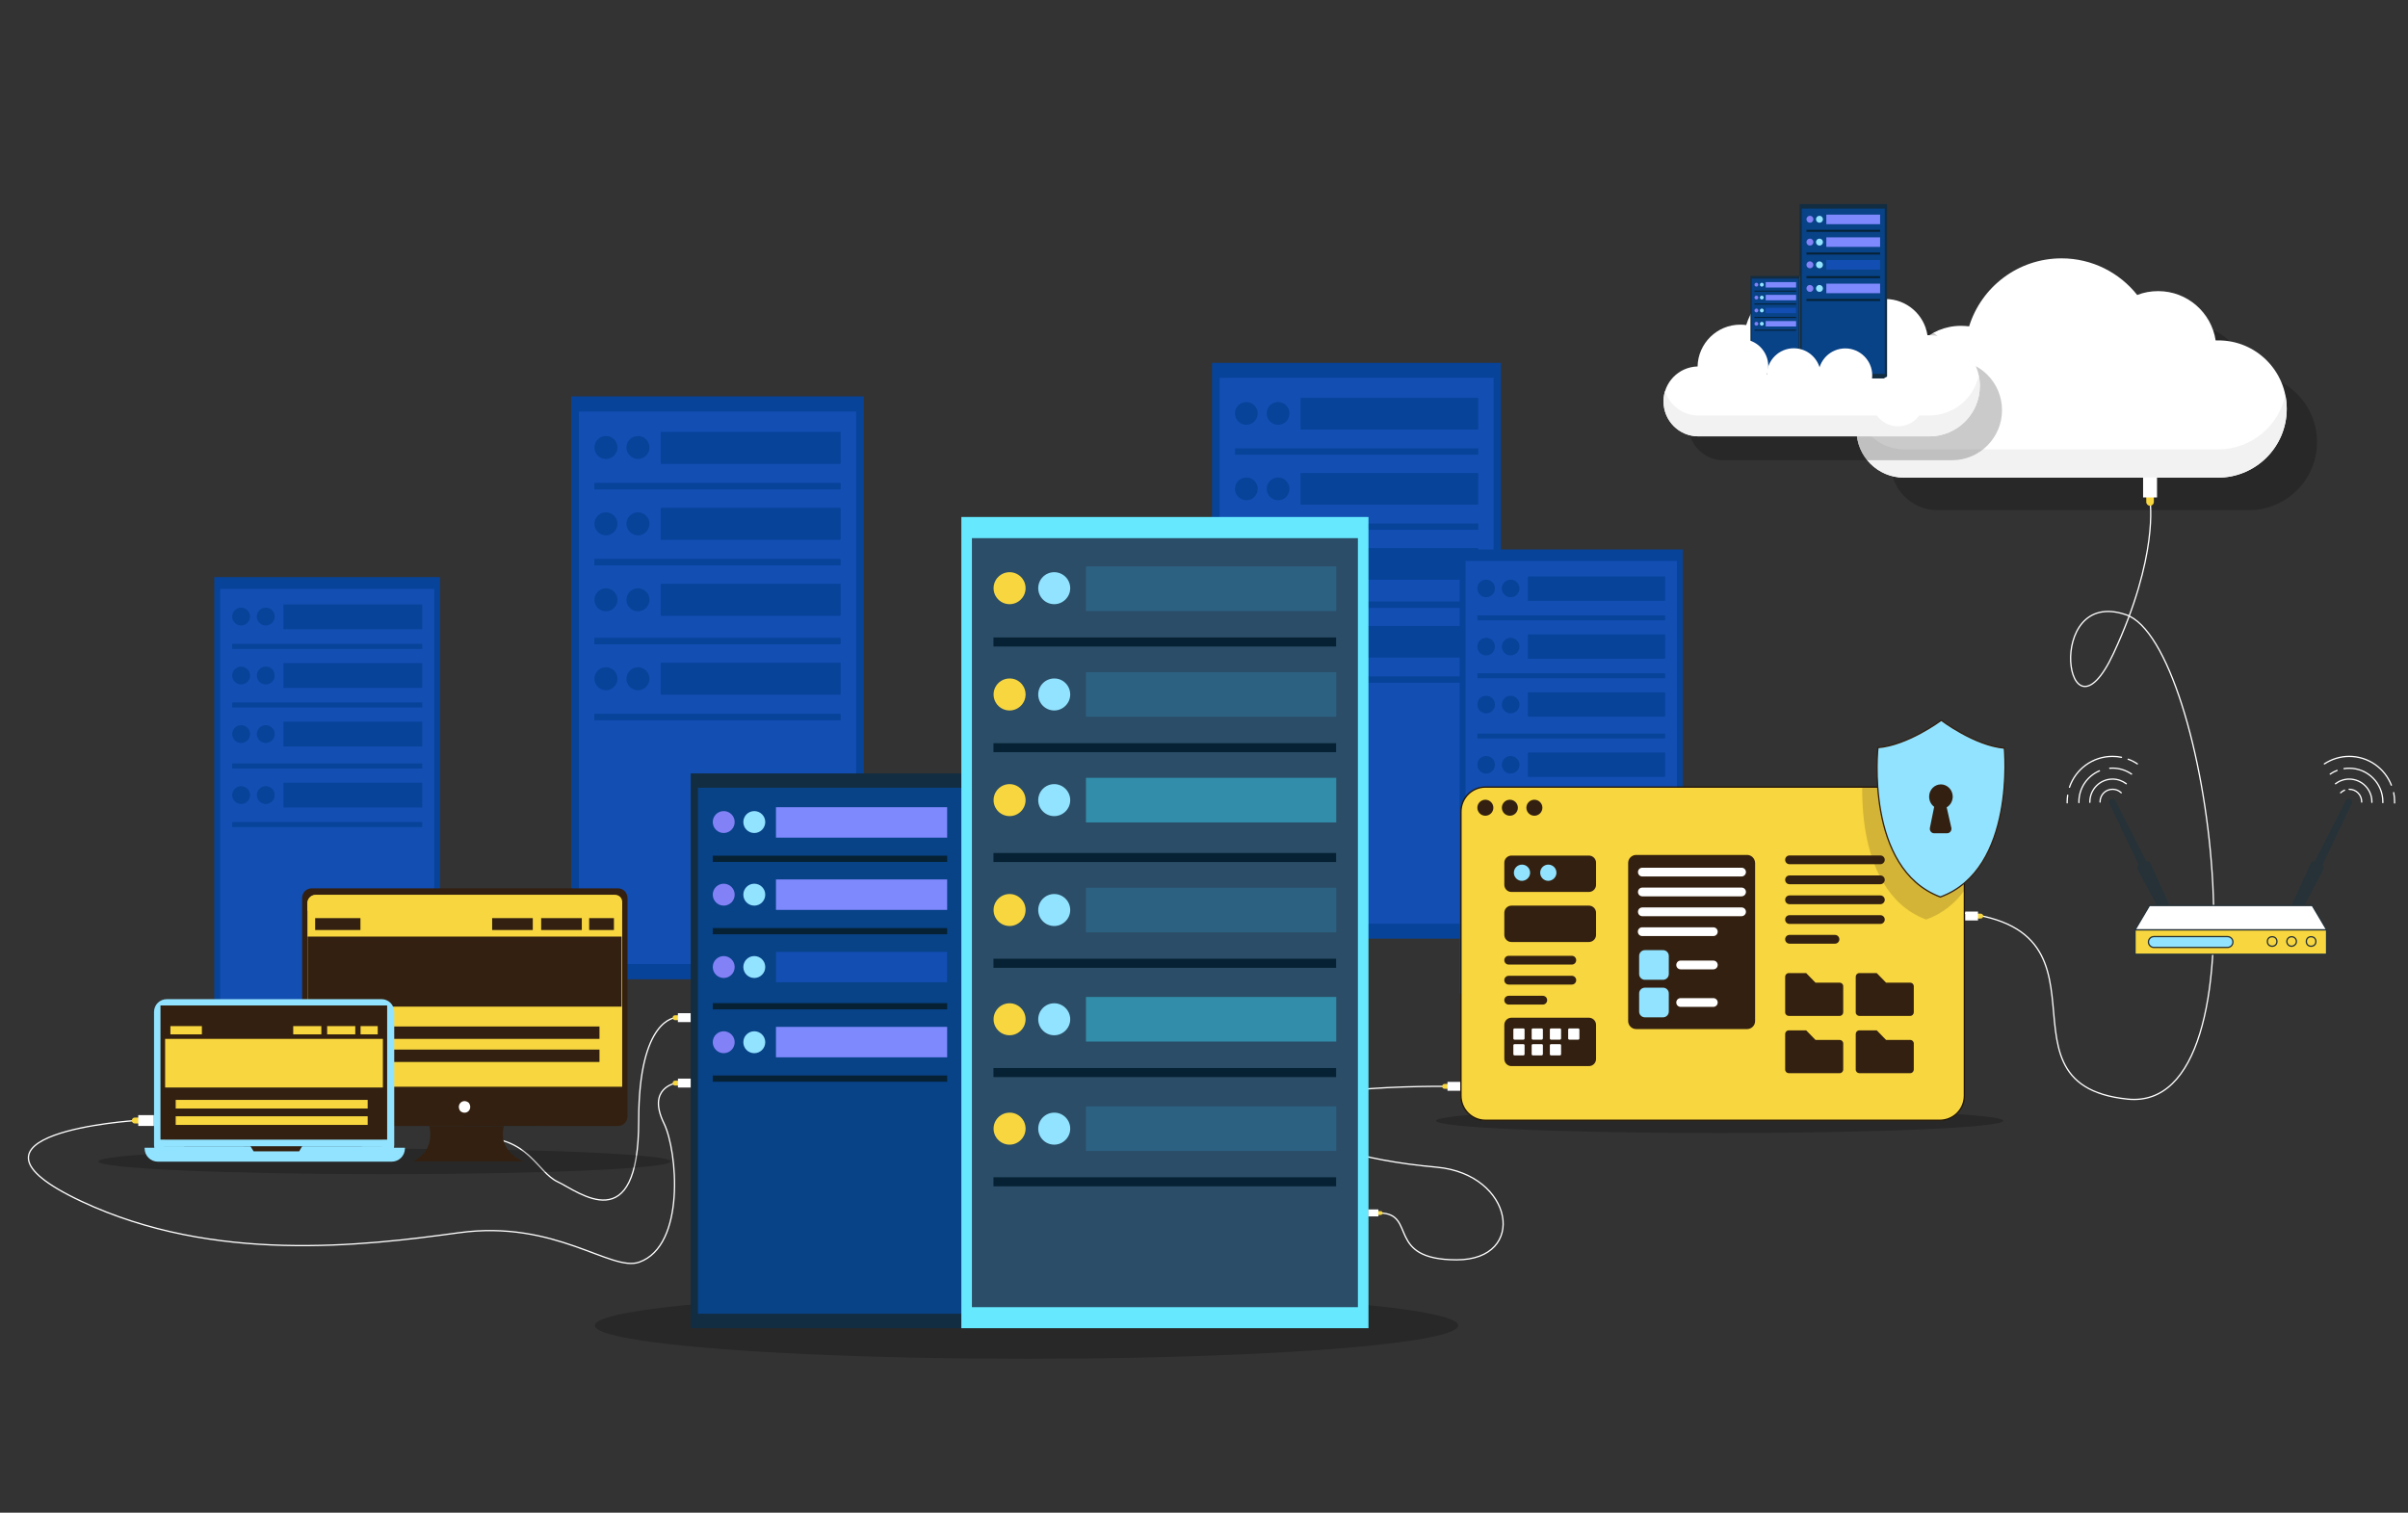 <?xml version="1.0" encoding="utf-8"?>
<!-- Generator: Adobe Illustrator 26.4.1, SVG Export Plug-In . SVG Version: 6.00 Build 0)  -->
<svg version="1.1" id="Layer_1" xmlns="http://www.w3.org/2000/svg" xmlns:xlink="http://www.w3.org/1999/xlink" x="0px" y="0px"
	 viewBox="0 0 1866.6 1172.7" style="enable-background:new 0 0 1866.6 1172.7;" xml:space="preserve">
<rect x="0" y="0" width="1866.6" height="1172.7" fill="#333333" stroke="none"/>
<style type="text/css">
	.st0{fill:#074399;}
	.st1{fill:#134EB2;}
	.st2{fill:none;stroke:#FFFFFF;}
	.st3{opacity:0.21;}
	.st4{fill:#FFFFFF;}
	.st5{fill:#F2F2F2;}
	.st6{fill:#122D41;}
	.st7{fill:#084287;}
	.st8{fill:#7E89FD;}
	.st9{fill:#052133;}
	.st10{fill:#8281F6;}
	.st11{fill:#92E3FF;}
	.st12{fill:#263238;}
	.st13{fill:#FFFFFF;stroke:#263238;stroke-linecap:round;stroke-linejoin:round;stroke-miterlimit:10;}
	.st14{fill:#F7D63F;stroke:#263238;stroke-linecap:round;stroke-linejoin:round;stroke-miterlimit:10;}
	.st15{fill:#92E3FF;stroke:#263238;stroke-miterlimit:10;}
	.st16{fill:#F7D63F;stroke:#263238;stroke-miterlimit:10;}
	.st17{fill:none;stroke:#FFFFFF;stroke-linecap:round;stroke-linejoin:round;stroke-miterlimit:10;}
	.st18{fill-rule:evenodd;clip-rule:evenodd;fill:#F7D63F;}
	.st19{fill-rule:evenodd;clip-rule:evenodd;fill:#FFFFFF;}
	.st20{opacity:0.22;}
	.st21{fill:#F7D63F;}
	.st22{fill:none;stroke:#221507;stroke-miterlimit:10;}
	.st23{fill:#332010;}
	.st24{opacity:0.18;fill:#332010;}
	.st25{fill:#92E3FF;stroke:#332010;}
	.st26{fill:#66E9FF;}
	.st27{fill:#2B4D67;}
	.st28{fill:#2C6182;}
	.st29{fill:#318DAA;}
	.st30{fill:#455B64;}
</style>
<g>
	<rect x="939.5" y="281.3" class="st0" width="224" height="446.4"/>
	<rect x="945.4" y="292.9" class="st1" width="212.4" height="423.2"/>
	<rect x="1008.1" y="308.5" class="st0" width="137.7" height="24.5"/>
	<rect x="957.3" y="347.6" class="st0" width="188.6" height="4.9"/>
	<rect x="1008.1" y="366.7" class="st0" width="137.7" height="24.5"/>
	<rect x="957.3" y="405.8" class="st0" width="188.6" height="4.9"/>
	<rect x="1008.1" y="424.9" class="st0" width="137.7" height="24.5"/>
	<rect x="957.3" y="466.3" class="st0" width="188.6" height="5"/>
	<rect x="1008.1" y="485.3" class="st0" width="137.7" height="24.5"/>
	<rect x="957.3" y="524.4" class="st0" width="188.6" height="4.9"/>
	<path class="st0" d="M974.9,320.5c0,4.9-4,8.8-8.8,8.8c-4.9,0-8.8-4-8.8-8.8c0-4.9,3.9-8.8,8.8-8.8
		C970.9,311.7,974.9,315.6,974.9,320.5z"/>
	<path class="st0" d="M999.5,320.5c0,4.9-3.9,8.8-8.8,8.8c-4.9,0-8.8-4-8.8-8.8c0-4.9,4-8.8,8.8-8.8
		C995.5,311.7,999.5,315.6,999.5,320.5z"/>
	<path class="st0" d="M974.9,379c0,4.9-4,8.8-8.8,8.8c-4.9,0-8.8-4-8.8-8.8c0-4.9,3.9-8.8,8.8-8.8
		C970.9,370.1,974.9,374.1,974.9,379z"/>
	<path class="st0" d="M999.5,379c0,4.9-3.9,8.8-8.8,8.8c-4.9,0-8.8-4-8.8-8.8c0-4.9,4-8.8,8.8-8.8
		C995.5,370.1,999.5,374.1,999.5,379z"/>
	<path class="st0" d="M974.9,437.1c0,4.9-4,8.8-8.8,8.8c-4.9,0-8.8-3.9-8.8-8.8c0-4.9,3.9-8.8,8.8-8.8
		C970.9,428.3,974.9,432.3,974.9,437.1z"/>
	<path class="st0" d="M999.5,437.1c0,4.9-3.9,8.8-8.8,8.8c-4.9,0-8.8-3.9-8.8-8.8c0-4.9,4-8.8,8.8-8.8
		C995.5,428.3,999.5,432.3,999.5,437.1z"/>
	<path class="st0" d="M974.9,497.6c0,4.9-4,8.8-8.8,8.8c-4.9,0-8.8-3.9-8.8-8.8c0-4.9,3.9-8.8,8.8-8.8
		C970.9,488.8,974.9,492.7,974.9,497.6z"/>
	<path class="st0" d="M999.5,497.6c0,4.9-3.9,8.8-8.8,8.8c-4.9,0-8.8-3.9-8.8-8.8c0-4.9,4-8.8,8.8-8.8
		C995.5,488.8,999.5,492.7,999.5,497.6z"/>
</g>
<g>
	<rect x="442.8" y="307.3" class="st0" width="226.8" height="451.9"/>
	<rect x="448.7" y="319" class="st1" width="215" height="428.4"/>
	<rect x="512.2" y="334.8" class="st0" width="139.4" height="24.8"/>
	<rect x="460.7" y="374.4" class="st0" width="190.9" height="5"/>
	<rect x="512.2" y="393.7" class="st0" width="139.4" height="24.8"/>
	<rect x="460.7" y="433.3" class="st0" width="190.9" height="5"/>
	<rect x="512.2" y="452.6" class="st0" width="139.4" height="24.8"/>
	<rect x="460.7" y="494.5" class="st0" width="190.9" height="5"/>
	<rect x="512.2" y="513.8" class="st0" width="139.4" height="24.8"/>
	<rect x="460.7" y="553.4" class="st0" width="190.9" height="5"/>
	<path class="st0" d="M478.6,346.9c0,4.9-4,8.9-8.9,8.9c-4.9,0-8.9-4-8.9-8.9c0-4.9,4-8.9,8.9-8.9C474.6,338,478.6,342,478.6,346.9z
		"/>
	<path class="st0" d="M503.4,346.9c0,4.9-4,8.9-8.9,8.9c-4.9,0-8.9-4-8.9-8.9c0-4.9,4-8.9,8.9-8.9C499.4,338,503.4,342,503.4,346.9z
		"/>
	<path class="st0" d="M478.6,406.1c0,4.9-4,8.9-8.9,8.9c-4.9,0-8.9-4-8.9-8.9c0-4.9,4-8.9,8.9-8.9
		C474.6,397.2,478.6,401.2,478.6,406.1z"/>
	<path class="st0" d="M503.4,406.1c0,4.9-4,8.9-8.9,8.9c-4.9,0-8.9-4-8.9-8.9c0-4.9,4-8.9,8.9-8.9
		C499.4,397.2,503.4,401.2,503.4,406.1z"/>
	<path class="st0" d="M478.6,465c0,4.9-4,8.9-8.9,8.9c-4.9,0-8.9-4-8.9-8.9c0-4.9,4-8.9,8.9-8.9C474.6,456.1,478.6,460.1,478.6,465z
		"/>
	<path class="st0" d="M503.4,465c0,4.9-4,8.9-8.9,8.9c-4.9,0-8.9-4-8.9-8.9c0-4.9,4-8.9,8.9-8.9C499.4,456.1,503.4,460.1,503.4,465z
		"/>
	<path class="st0" d="M478.6,526.2c0,4.9-4,8.9-8.9,8.9c-4.9,0-8.9-4-8.9-8.9c0-4.9,4-8.9,8.9-8.9
		C474.6,517.3,478.6,521.3,478.6,526.2z"/>
	<path class="st0" d="M503.4,526.2c0,4.9-4,8.9-8.9,8.9c-4.9,0-8.9-4-8.9-8.9c0-4.9,4-8.9,8.9-8.9
		C499.4,517.3,503.4,521.3,503.4,526.2z"/>
</g>
<g>
	<rect x="1131.5" y="426" class="st0" width="172.9" height="344.6"/>
	<rect x="1136" y="434.9" class="st1" width="163.9" height="326.7"/>
	<rect x="1184.4" y="446.9" class="st0" width="106.3" height="18.9"/>
	<rect x="1145.2" y="477.1" class="st0" width="145.5" height="3.8"/>
	<rect x="1184.4" y="491.8" class="st0" width="106.3" height="18.9"/>
	<rect x="1145.2" y="522" class="st0" width="145.5" height="3.8"/>
	<rect x="1184.4" y="536.7" class="st0" width="106.3" height="18.9"/>
	<rect x="1145.2" y="568.7" class="st0" width="145.5" height="3.8"/>
	<rect x="1184.4" y="583.4" class="st0" width="106.3" height="18.9"/>
	<rect x="1145.2" y="613.6" class="st0" width="145.5" height="3.8"/>
	<path class="st0" d="M1158.8,456.2c0,3.8-3.1,6.8-6.8,6.8c-3.8,0-6.8-3.1-6.8-6.8c0-3.8,3-6.8,6.8-6.8
		C1155.8,449.4,1158.8,452.4,1158.8,456.2z"/>
	<path class="st0" d="M1177.8,456.2c0,3.8-3,6.8-6.8,6.8c-3.8,0-6.8-3.1-6.8-6.8c0-3.8,3.1-6.8,6.8-6.8
		C1174.7,449.4,1177.8,452.4,1177.8,456.2z"/>
	<path class="st0" d="M1158.8,501.3c0,3.8-3.1,6.8-6.8,6.8c-3.8,0-6.8-3.1-6.8-6.8c0-3.8,3-6.8,6.8-6.8
		C1155.8,494.5,1158.8,497.5,1158.8,501.3z"/>
	<path class="st0" d="M1177.8,501.3c0,3.8-3,6.8-6.8,6.8c-3.8,0-6.8-3.1-6.8-6.8c0-3.8,3.1-6.8,6.8-6.8
		C1174.7,494.5,1177.8,497.5,1177.8,501.3z"/>
	<path class="st0" d="M1158.8,546.2c0,3.8-3.1,6.8-6.8,6.8c-3.8,0-6.8-3-6.8-6.8c0-3.8,3-6.8,6.8-6.8
		C1155.8,539.4,1158.8,542.4,1158.8,546.2z"/>
	<path class="st0" d="M1177.8,546.2c0,3.8-3,6.8-6.8,6.8c-3.8,0-6.8-3-6.8-6.8c0-3.8,3.1-6.8,6.8-6.8
		C1174.7,539.4,1177.8,542.4,1177.8,546.2z"/>
	<path class="st0" d="M1158.8,592.9c0,3.8-3.1,6.8-6.8,6.8c-3.8,0-6.8-3-6.8-6.8c0-3.8,3-6.8,6.8-6.8
		C1155.8,586.1,1158.8,589.1,1158.8,592.9z"/>
	<path class="st0" d="M1177.8,592.9c0,3.8-3,6.8-6.8,6.8c-3.8,0-6.8-3-6.8-6.8c0-3.8,3.1-6.8,6.8-6.8
		C1174.7,586.1,1177.8,589.1,1177.8,592.9z"/>
</g>
<g>
	<rect x="166.1" y="447.4" class="st0" width="175" height="348.8"/>
	<rect x="170.7" y="456.5" class="st1" width="165.9" height="330.7"/>
	<rect x="219.7" y="468.6" class="st0" width="107.6" height="19.2"/>
	<rect x="180" y="499.2" class="st0" width="147.3" height="3.9"/>
	<rect x="219.7" y="514.1" class="st0" width="107.6" height="19.2"/>
	<rect x="180" y="544.6" class="st0" width="147.3" height="3.9"/>
	<rect x="219.7" y="559.5" class="st0" width="107.6" height="19.2"/>
	<rect x="180" y="591.9" class="st0" width="147.3" height="3.9"/>
	<rect x="219.7" y="606.8" class="st0" width="107.6" height="19.2"/>
	<rect x="180" y="637.3" class="st0" width="147.3" height="3.9"/>
	<path class="st0" d="M193.8,478c0,3.8-3.1,6.9-6.9,6.9c-3.8,0-6.9-3.1-6.9-6.9c0-3.8,3.1-6.9,6.9-6.9
		C190.7,471.1,193.8,474.2,193.8,478z"/>
	<path class="st0" d="M212.9,478c0,3.8-3.1,6.9-6.9,6.9c-3.8,0-6.9-3.1-6.9-6.9c0-3.8,3.1-6.9,6.9-6.9
		C209.9,471.1,212.9,474.2,212.9,478z"/>
	<path class="st0" d="M193.8,523.7c0,3.8-3.1,6.9-6.9,6.9c-3.8,0-6.9-3.1-6.9-6.9c0-3.8,3.1-6.9,6.9-6.9
		C190.7,516.8,193.8,519.9,193.8,523.7z"/>
	<path class="st0" d="M212.9,523.7c0,3.8-3.1,6.9-6.9,6.9c-3.8,0-6.9-3.1-6.9-6.9c0-3.8,3.1-6.9,6.9-6.9
		C209.9,516.8,212.9,519.9,212.9,523.7z"/>
	<path class="st0" d="M193.8,569.1c0,3.8-3.1,6.9-6.9,6.9c-3.8,0-6.9-3.1-6.9-6.9c0-3.8,3.1-6.9,6.9-6.9
		C190.7,562.2,193.8,565.3,193.8,569.1z"/>
	<path class="st0" d="M212.9,569.1c0,3.8-3.1,6.9-6.9,6.9c-3.8,0-6.9-3.1-6.9-6.9c0-3.8,3.1-6.9,6.9-6.9
		C209.9,562.2,212.9,565.3,212.9,569.1z"/>
	<path class="st0" d="M193.8,616.4c0,3.8-3.1,6.9-6.9,6.9c-3.8,0-6.9-3.1-6.9-6.9c0-3.8,3.1-6.9,6.9-6.9
		C190.7,609.5,193.8,612.6,193.8,616.4z"/>
	<path class="st0" d="M212.9,616.4c0,3.8-3.1,6.9-6.9,6.9c-3.8,0-6.9-3.1-6.9-6.9c0-3.8,3.1-6.9,6.9-6.9
		C209.9,609.5,212.9,612.6,212.9,616.4z"/>
</g>
<path class="st2" d="M1132.1,842.3c0,0-140-3-131.5,22c7.3,21.3,53.6,35.2,113.2,40.6c59.6,5.4,70.8,71.8,15.4,71.8
	s-30.7-35.6-59.3-36.3"/>
<path class="st2" d="M105.2,868.7c0,0-154.8,9.8-42,62.7c102.7,48.2,217.5,34.6,292.5,24.3s117.9,30.6,139.8,22.8
	c36.1-12.8,29.6-86.3,19.2-107.6c-13.5-27.6,9.2-31.2,9.2-31.2"/>
<g>
	<path class="st3" d="M1796.1,342.7c0,29.2-23.7,52.8-52.8,52.8s-224,0-241.3,0c-20.2,0-36.5-16.3-36.5-36.5
		c0-19.8,15.8-36,35.6-36.5c0.5-24.2,20.3-43.7,44.7-43.7c2.1,0,4.2,0.1,6.3,0.4c9.4-30.3,37.6-52.3,71-52.3
		c23.6,0,44.6,11,58.2,28.1c5-1.9,10.4-3,16.1-3c22.4,0,40.9,16.4,44.2,37.9c0.6,0,1.2,0,1.8,0
		C1772.4,289.9,1796.1,313.5,1796.1,342.7z"/>
	<g>
		<path class="st4" d="M1772.6,317c0,29.4-23.9,53.3-53.3,53.3s-226,0-243.4,0c-20.3,0-36.8-16.5-36.8-36.8c0-20,16-36.3,35.9-36.8
			c0.5-24.4,20.5-44.1,45.1-44.1c2.1,0,4.3,0.2,6.3,0.4c9.5-30.6,38-52.7,71.6-52.7c23.8,0,45,11.1,58.7,28.4c5-2,10.5-3,16.3-3
			c22.5,0,41.2,16.6,44.5,38.2c0.6,0,1.2,0,1.8,0C1748.8,263.7,1772.6,287.6,1772.6,317z"/>
		<path class="st5" d="M1772.6,317c0,29.4-23.9,53.3-53.3,53.3h-243.4c-20.3,0-36.8-16.5-36.8-36.8c0-3.8,0.6-7.5,1.7-11
			c4.7,15,18.7,25.9,35.2,25.9h243.4c25.7,0,47.1-18.2,52.2-42.3C1772.2,309.6,1772.6,313.3,1772.6,317z"/>
	</g>
	<path class="st4" d="M1719.1,296.2c0-19.3-15.6-34.9-34.9-34.9c-19.3,0-34.9,15.6-34.9,34.9c0,19.3,15.6,34.9,34.9,34.9
		C1703.5,331.1,1719.1,315.5,1719.1,296.2z"/>
	<path class="st4" d="M1659.2,306.1c0-15.7-12.7-28.4-28.4-28.4c-15.7,0-28.4,12.7-28.4,28.4c0,15.7,12.7,28.4,28.4,28.4
		C1646.4,334.5,1659.2,321.8,1659.2,306.1z"/>
	<path class="st4" d="M1604.8,305.9c0-15.7-12.7-28.4-28.4-28.4c-15.7,0-28.4,12.7-28.4,28.4c0,15.7,12.7,28.4,28.4,28.4
		C1592.1,334.3,1604.8,321.6,1604.8,305.9z"/>
	<path class="st4" d="M1549.5,296.2c0-15.7-12.7-28.4-28.4-28.4c-15.7,0-28.4,12.7-28.4,28.4c0,15.7,12.7,28.4,28.4,28.4
		C1536.7,324.6,1549.5,311.9,1549.5,296.2z"/>
</g>
<path class="st3" d="M1551.9,318c0,21.4-17.4,38.8-38.8,38.8s-164.6,0-177.3,0c-14.8,0-26.8-12-26.8-26.8
	c0-14.6,11.6-26.4,26.1-26.8c0.4-17.8,14.9-32.1,32.8-32.1c1.6,0,3.1,0.1,4.6,0.3c6.9-22.3,27.7-38.4,52.2-38.4
	c17.3,0,32.8,8.1,42.8,20.7c3.7-1.4,7.7-2.2,11.8-2.2c16.4,0,30,12.1,32.4,27.8c0.4,0,0.9,0,1.3,0
	C1534.5,279.1,1551.9,296.5,1551.9,318z"/>
<g>
	<path class="st4" d="M1534.7,299.1c0,21.6-17.5,39.2-39.2,39.2c-21.6,0-166,0-178.9,0c-15,0-27.1-12.1-27.1-27.1
		c0-14.7,11.7-26.7,26.4-27.1c0.4-18,15.1-32.4,33.1-32.4c1.6,0,3.1,0.1,4.6,0.3c7-22.4,27.9-38.8,52.6-38.8
		c17.5,0,33.1,8.1,43.2,20.8c3.7-1.4,7.7-2.2,12-2.2c16.6,0,30.3,12.2,32.7,28.1c0.4,0,0.9,0,1.4,0
		C1517.1,259.9,1534.7,277.4,1534.7,299.1z"/>
	<path class="st5" d="M1534.7,299.1c0,21.6-17.5,39.2-39.2,39.2h-178.9c-15,0-27.1-12.1-27.1-27.1c0-2.8,0.4-5.5,1.2-8.1
		c3.4,11,13.7,19,25.9,19h178.9c18.9,0,34.6-13.3,38.3-31.1C1534.4,293.6,1534.7,296.3,1534.7,299.1z"/>
</g>
<g>
	<rect x="1395" y="158.2" class="st6" width="67.8" height="135.2"/>
	<rect x="1396.7" y="161.7" class="st7" width="64.3" height="128.2"/>
	<rect x="1415.7" y="166.4" class="st8" width="41.7" height="7.4"/>
	<rect x="1400.3" y="178.2" class="st9" width="57.1" height="1.5"/>
	<rect x="1415.7" y="184" class="st8" width="41.7" height="7.4"/>
	<rect x="1400.3" y="195.8" class="st9" width="57.1" height="1.5"/>
	<rect x="1415.7" y="201.6" class="st1" width="41.7" height="7.4"/>
	<rect x="1400.3" y="214.1" class="st9" width="57.1" height="1.5"/>
	<rect x="1415.7" y="219.9" class="st8" width="41.7" height="7.4"/>
	<rect x="1400.3" y="231.8" class="st9" width="57.1" height="1.5"/>
	<path class="st10" d="M1405.7,170c0,1.5-1.2,2.7-2.7,2.7c-1.5,0-2.7-1.2-2.7-2.7c0-1.5,1.2-2.7,2.7-2.7
		C1404.5,167.3,1405.7,168.5,1405.7,170z"/>
	<path class="st11" d="M1413.1,170c0,1.5-1.2,2.7-2.7,2.7c-1.5,0-2.7-1.2-2.7-2.7c0-1.5,1.2-2.7,2.7-2.7
		C1411.9,167.3,1413.1,168.5,1413.1,170z"/>
	<path class="st10" d="M1405.7,187.7c0,1.5-1.2,2.7-2.7,2.7c-1.5,0-2.7-1.2-2.7-2.7c0-1.5,1.2-2.7,2.7-2.7
		C1404.5,185,1405.7,186.2,1405.7,187.7z"/>
	<path class="st11" d="M1413.1,187.7c0,1.5-1.2,2.7-2.7,2.7c-1.5,0-2.7-1.2-2.7-2.7c0-1.5,1.2-2.7,2.7-2.7
		C1411.9,185,1413.1,186.2,1413.1,187.7z"/>
	<path class="st10" d="M1405.7,205.3c0,1.5-1.2,2.7-2.7,2.7c-1.5,0-2.7-1.2-2.7-2.7c0-1.5,1.2-2.7,2.7-2.7
		C1404.5,202.7,1405.7,203.9,1405.7,205.3z"/>
	<path class="st11" d="M1413.1,205.3c0,1.5-1.2,2.7-2.7,2.7c-1.5,0-2.7-1.2-2.7-2.7c0-1.5,1.2-2.7,2.7-2.7
		C1411.9,202.7,1413.1,203.9,1413.1,205.3z"/>
	<path class="st10" d="M1405.7,223.6c0,1.5-1.2,2.7-2.7,2.7c-1.5,0-2.7-1.2-2.7-2.7c0-1.5,1.2-2.7,2.7-2.7
		C1404.5,221,1405.7,222.2,1405.7,223.6z"/>
	<path class="st11" d="M1413.1,223.6c0,1.5-1.2,2.7-2.7,2.7c-1.5,0-2.7-1.2-2.7-2.7c0-1.5,1.2-2.7,2.7-2.7
		C1411.9,221,1413.1,222.2,1413.1,223.6z"/>
</g>
<g>
	<rect x="1356.9" y="214" class="st6" width="38.4" height="76.5"/>
	<rect x="1357.9" y="216" class="st7" width="36.4" height="72.5"/>
	<rect x="1368.7" y="218.7" class="st8" width="23.6" height="4.2"/>
	<rect x="1360" y="225.3" class="st9" width="32.3" height="0.8"/>
	<rect x="1368.7" y="228.6" class="st8" width="23.6" height="4.2"/>
	<rect x="1360" y="235.3" class="st9" width="32.3" height="0.8"/>
	<rect x="1368.7" y="238.6" class="st1" width="23.6" height="4.2"/>
	<rect x="1360" y="245.7" class="st9" width="32.3" height="0.8"/>
	<rect x="1368.7" y="248.9" class="st8" width="23.6" height="4.2"/>
	<rect x="1360" y="255.6" class="st9" width="32.3" height="0.8"/>
	<path class="st10" d="M1363,220.7c0,0.8-0.7,1.5-1.5,1.5c-0.8,0-1.5-0.7-1.5-1.5c0-0.8,0.7-1.5,1.5-1.5
		C1362.3,219.2,1363,219.9,1363,220.7z"/>
	<path class="st11" d="M1367.2,220.7c0,0.8-0.7,1.5-1.5,1.5c-0.8,0-1.5-0.7-1.5-1.5c0-0.8,0.7-1.5,1.5-1.5
		C1366.5,219.2,1367.2,219.9,1367.2,220.7z"/>
	<path class="st10" d="M1363,230.7c0,0.8-0.7,1.5-1.5,1.5c-0.8,0-1.5-0.7-1.5-1.5c0-0.8,0.7-1.5,1.5-1.5
		C1362.3,229.2,1363,229.9,1363,230.7z"/>
	<path class="st11" d="M1367.2,230.7c0,0.8-0.7,1.5-1.5,1.5c-0.8,0-1.5-0.7-1.5-1.5c0-0.8,0.7-1.5,1.5-1.5
		C1366.5,229.2,1367.2,229.9,1367.2,230.7z"/>
	<path class="st10" d="M1363,240.7c0,0.8-0.7,1.5-1.5,1.5c-0.8,0-1.5-0.7-1.5-1.5c0-0.8,0.7-1.5,1.5-1.5
		C1362.3,239.2,1363,239.8,1363,240.7z"/>
	<path class="st11" d="M1367.2,240.7c0,0.8-0.7,1.5-1.5,1.5c-0.8,0-1.5-0.7-1.5-1.5c0-0.8,0.7-1.5,1.5-1.5
		C1366.5,239.2,1367.2,239.8,1367.2,240.7z"/>
	<path class="st10" d="M1363,251c0,0.8-0.7,1.5-1.5,1.5c-0.8,0-1.5-0.7-1.5-1.5c0-0.8,0.7-1.5,1.5-1.5
		C1362.3,249.5,1363,250.2,1363,251z"/>
	<path class="st11" d="M1367.2,251c0,0.8-0.7,1.5-1.5,1.5c-0.8,0-1.5-0.7-1.5-1.5c0-0.8,0.7-1.5,1.5-1.5
		C1366.5,249.5,1367.2,250.2,1367.2,251z"/>
</g>
<path class="st4" d="M1491.5,310.3c0-11.1-9-20.2-20.2-20.2c-11.1,0-20.2,9-20.2,20.2c0,11.1,9,20.2,20.2,20.2
	C1482.5,330.5,1491.5,321.4,1491.5,310.3z"/>
<path class="st4" d="M1451.3,291c0-11.5-9.4-20.9-20.9-20.9c-11.5,0-20.9,9.3-20.9,20.9c0,11.5,9.4,20.9,20.9,20.9
	C1441.9,311.9,1451.3,302.5,1451.3,291z"/>
<path class="st4" d="M1411.4,290.9c0-11.5-9.4-20.9-20.9-20.9c-11.5,0-20.9,9.3-20.9,20.9c0,11.5,9.4,20.9,20.9,20.9
	C1402,311.8,1411.4,302.4,1411.4,290.9z"/>
<path class="st4" d="M1370.7,283.8c0-11.5-9.4-20.9-20.9-20.9c-11.5,0-20.9,9.4-20.9,20.9c0,11.5,9.4,20.9,20.9,20.9
	C1361.3,304.7,1370.7,295.3,1370.7,283.8z"/>
<path class="st2" d="M1666.6,388.2c0,0,7.1,42.4-28.3,118.4c-36.8,79-54.9-52.2,9.8-30c64.7,22.2,112.7,386.7,1.2,375.5
	c-117-11.8,16-152.9-166.1-145.2"/>
<g>
	<path class="st12" d="M1663.6,667.6l-23.8-46.8c-0.6-1.3-2.2-1.8-3.4-1.2c-1.3,0.6-1.8,2.2-1.2,3.4l22.6,47.4
		c-0.9,1.2-1.3,2.6-0.7,3.7L1681,719c0.6,1.3,2.7,1.5,4.6,0.6s2.9-2.7,2.3-4l-21-46.3C1666.4,668.1,1665.1,667.6,1663.6,667.6z"/>
	<path class="st12" d="M1794.5,667.6l23.8-46.8c0.6-1.3,2.2-1.8,3.4-1.2c1.3,0.6,1.8,2.2,1.2,3.4l-22.6,47.4
		c0.9,1.2,1.3,2.6,0.7,3.7l-23.9,44.9c-0.6,1.3-2.7,1.5-4.6,0.6s-2.9-2.7-2.3-4l21-46.3C1791.7,668.1,1793,667.6,1794.5,667.6z"/>
	<polygon class="st13" points="1803.6,720.9 1655,720.9 1666.2,702 1792.4,702 	"/>
	<rect x="1655" y="720.9" class="st14" width="148.5" height="18.9"/>
	<path class="st15" d="M1726.7,734.5h-57.1c-2.3,0-4.2-1.9-4.2-4.2l0,0c0-2.3,1.9-4.2,4.2-4.2h57.1c2.3,0,4.2,1.9,4.2,4.2l0,0
		C1730.9,732.7,1729,734.5,1726.7,734.5z"/>
	<circle class="st16" cx="1761.3" cy="729.9" r="3.7"/>
	<path class="st16" d="M1780.1,729.9c0-2-1.6-3.7-3.7-3.7c-2,0-3.7,1.6-3.7,3.7c0,2,1.6,3.7,3.7,3.7
		C1778.4,733.5,1780.1,731.9,1780.1,729.9z"/>
	<circle class="st16" cx="1791.5" cy="729.9" r="3.7"/>
	<g>
		<path class="st17" d="M1855.5,614.5c0.5,2.3,0.7,4.7,0.7,7.1c0,0.3,0,0.6,0,0.9"/>
		<path class="st17" d="M1801.8,592.2c5.5-3.6,12.1-5.8,19.2-5.8c14.9,0,27.6,9.2,32.7,22.3"/>
		<path class="st17" d="M1811.6,597.3c-1.9,0.7-3.7,1.7-5.3,2.8"/>
		<path class="st17" d="M1847.1,622.2c0-0.2,0-0.4,0-0.6c0-14.4-11.7-26-26-26c-1.4,0-2.8,0.1-4.1,0.3"/>
		<path class="st17" d="M1838.6,622c0-0.1,0-0.3,0-0.4c0-9.7-7.9-17.6-17.6-17.6c-4,0-7.7,1.4-10.6,3.6"/>
		<path class="st17" d="M1817.4,612.6c-1.1,0.5-2.2,1.2-3,2"/>
		<path class="st17" d="M1830.7,621.8c0-0.1,0-0.2,0-0.2c0-5.4-4.3-9.7-9.7-9.7"/>
	</g>
	<g>
		<path class="st17" d="M1602.8,616.5c-0.2,1.6-0.4,3.3-0.4,5c0,0.3,0,0.6,0,0.9"/>
		<path class="st17" d="M1644.5,587.1c-2.3-0.5-4.6-0.7-7-0.7c-15.5,0-28.6,10-33.3,23.9"/>
		<path class="st17" d="M1656.8,592.2c-2.2-1.5-4.6-2.7-7.1-3.6"/>
		<path class="st17" d="M1635.4,595.6c0.7-0.1,1.4-0.1,2.1-0.1c5.5,0,10.6,1.7,14.8,4.6"/>
		<path class="st17" d="M1611.5,622.2c0-0.2,0-0.4,0-0.6c0-10.8,6.6-20,15.9-24"/>
		<path class="st17" d="M1620,622c0-0.1,0-0.3,0-0.4c0-9.7,7.9-17.6,17.6-17.6c4,0,7.7,1.4,10.6,3.6"/>
		<path class="st17" d="M1627.9,621.8c0-0.1,0-0.2,0-0.2c0-5.4,4.3-9.7,9.7-9.7c2.6,0,5,1,6.7,2.7"/>
	</g>
</g>
<g>
	<g>
		<path class="st18" d="M1666.6,392.1L1666.6,392.1c1.6,0,3-1.3,3-3v-4.8h-5.9v4.8C1663.7,390.8,1665,392.1,1666.6,392.1z"/>
		
			<rect x="1661.3" y="370.2" transform="matrix(-1 -4.474744e-11 4.474744e-11 -1 3333.356 755.855)" class="st19" width="10.8" height="15.5"/>
	</g>
</g>
<g>
	<ellipse class="st20" cx="1333" cy="868.9" rx="219.8" ry="9.5"/>
	<path class="st21" d="M1522.7,629.2v220.4c0,10.5-8.5,19-19,19h-352.2c-10.5,0-19-8.5-19-19V629.2c0-10.5,8.5-19,19-19h352.2
		C1514.2,610.1,1522.7,618.7,1522.7,629.2z"/>
	<path class="st22" d="M1503.7,868.5h-352.2c-10.5,0-19-8.5-19-19V629.2c0-10.5,8.5-19,19-19h352.2c10.5,0,19,8.5,19,19v220.4
		C1522.7,860,1514.2,868.5,1503.7,868.5z"/>
	<g>
		<circle class="st23" cx="1189.4" cy="626.2" r="6.2"/>
		<circle class="st23" cx="1170.4" cy="626.2" r="6.2"/>
		<circle class="st23" cx="1151.4" cy="626.2" r="6.2"/>
	</g>
	<g>
		<path class="st23" d="M1231.7,691.5h-60.1c-3,0-5.5-2.5-5.5-5.5v-17.2c0-3,2.5-5.5,5.5-5.5h60.1c3,0,5.5,2.5,5.5,5.5V686
			C1237.2,689,1234.7,691.5,1231.7,691.5z"/>
		<path class="st11" d="M1186.1,676.6c0-3.5-2.8-6.3-6.3-6.3c-3.5,0-6.3,2.8-6.3,6.3s2.8,6.3,6.3,6.3
			C1183.3,682.8,1186.1,680,1186.1,676.6z"/>
		<path class="st11" d="M1206.5,676.6c0-3.5-2.8-6.3-6.3-6.3c-3.5,0-6.3,2.8-6.3,6.3s2.8,6.3,6.3,6.3
			C1203.7,682.8,1206.5,680,1206.5,676.6z"/>
		<path class="st23" d="M1231.7,730.3h-60.1c-3,0-5.5-2.5-5.5-5.5v-17.2c0-3,2.5-5.5,5.5-5.5h60.1c3,0,5.5,2.5,5.5,5.5v17.2
			C1237.2,727.8,1234.7,730.3,1231.7,730.3z"/>
		<path class="st23" d="M1231.7,826.5h-60.1c-3,0-5.5-2.5-5.5-5.5v-26.5c0-3,2.5-5.5,5.5-5.5h60.1c3,0,5.5,2.5,5.5,5.5V821
			C1237.2,824.1,1234.7,826.5,1231.7,826.5z"/>
		<path class="st23" d="M1218.4,747.8h-48.9c-1.9,0-3.4-1.5-3.4-3.4c0-1.9,1.5-3.4,3.4-3.4h48.9c1.9,0,3.4,1.5,3.4,3.4
			C1221.8,746.3,1220.3,747.8,1218.4,747.8z"/>
		<path class="st23" d="M1218.4,763.3h-48.9c-1.9,0-3.4-1.5-3.4-3.4s1.5-3.4,3.4-3.4h48.9c1.9,0,3.4,1.5,3.4,3.4
			S1220.3,763.3,1218.4,763.3z"/>
		<path class="st23" d="M1195.9,778.8h-26.4c-1.9,0-3.4-1.5-3.4-3.4s1.5-3.4,3.4-3.4h26.4c1.9,0,3.4,1.5,3.4,3.4
			S1197.8,778.8,1195.9,778.8z"/>
	</g>
	<g>
		<path class="st23" d="M1354.3,662.8h-86c-3.4,0-6.2,2.8-6.2,6.2v122.6c0,3.4,2.8,6.2,6.2,6.2h86c3.4,0,6.2-2.8,6.2-6.2V669
			C1360.4,665.6,1357.7,662.8,1354.3,662.8z"/>
		<path class="st4" d="M1350,679.5h-76.9c-1.9,0-3.4-1.5-3.4-3.4s1.5-3.4,3.4-3.4h76.9c1.9,0,3.4,1.5,3.4,3.4
			S1351.8,679.5,1350,679.5z"/>
		<path class="st4" d="M1350,694.9h-76.9c-1.9,0-3.4-1.5-3.4-3.4s1.5-3.4,3.4-3.4h76.9c1.9,0,3.4,1.5,3.4,3.4
			S1351.8,694.9,1350,694.9z"/>
		<path class="st4" d="M1350,710.3h-76.9c-1.9,0-3.4-1.5-3.4-3.4s1.5-3.4,3.4-3.4h76.9c1.9,0,3.4,1.5,3.4,3.4
			S1351.8,710.3,1350,710.3z"/>
		<path class="st4" d="M1328.1,725.7h-55.1c-1.9,0-3.4-1.5-3.4-3.4s1.5-3.4,3.4-3.4h55.1c1.9,0,3.4,1.5,3.4,3.4
			S1330,725.7,1328.1,725.7z"/>
		<path class="st11" d="M1289.1,788.7h-14c-2.5,0-4.5-2-4.5-4.5v-14c0-2.5,2-4.5,4.5-4.5h14c2.5,0,4.5,2,4.5,4.5v14
			C1293.6,786.7,1291.6,788.7,1289.1,788.7z"/>
		<path class="st11" d="M1289.1,759.6h-14c-2.5,0-4.5-2-4.5-4.5v-14c0-2.5,2-4.5,4.5-4.5h14c2.5,0,4.5,2,4.5,4.5v14
			C1293.6,757.6,1291.6,759.6,1289.1,759.6z"/>
		<path class="st4" d="M1328.1,780.6h-25.3c-1.9,0-3.4-1.5-3.4-3.4c0-1.9,1.5-3.4,3.4-3.4h25.3c1.9,0,3.4,1.5,3.4,3.4
			C1331.5,779.1,1330,780.6,1328.1,780.6z"/>
		<path class="st4" d="M1328.1,751.5h-25.3c-1.9,0-3.4-1.5-3.4-3.4s1.5-3.4,3.4-3.4h25.3c1.9,0,3.4,1.5,3.4,3.4
			S1330,751.5,1328.1,751.5z"/>
	</g>
	<g>
		<path class="st4" d="M1180.9,806h-6.9c-0.5,0-0.9-0.4-0.9-0.9v-6.9c0-0.5,0.4-0.9,0.9-0.9h6.9c0.5,0,0.9,0.4,0.9,0.9v6.9
			C1181.8,805.6,1181.4,806,1180.9,806z"/>
		<path class="st4" d="M1195.1,806h-6.9c-0.5,0-0.9-0.4-0.9-0.9v-6.9c0-0.5,0.4-0.9,0.9-0.9h6.9c0.5,0,0.9,0.4,0.9,0.9v6.9
			C1195.9,805.6,1195.6,806,1195.1,806z"/>
		<path class="st4" d="M1209.2,806h-6.9c-0.5,0-0.9-0.4-0.9-0.9v-6.9c0-0.5,0.4-0.9,0.9-0.9h6.9c0.5,0,0.9,0.4,0.9,0.9v6.9
			C1210.1,805.6,1209.7,806,1209.2,806z"/>
		<path class="st4" d="M1223.4,806h-6.9c-0.5,0-0.9-0.4-0.9-0.9v-6.9c0-0.5,0.4-0.9,0.9-0.9h6.9c0.5,0,0.9,0.4,0.9,0.9v6.9
			C1224.3,805.6,1223.9,806,1223.4,806z"/>
		<path class="st4" d="M1180.9,818.2h-6.9c-0.5,0-0.9-0.4-0.9-0.9v-6.9c0-0.5,0.4-0.9,0.9-0.9h6.9c0.5,0,0.9,0.4,0.9,0.9v6.9
			C1181.8,817.8,1181.4,818.2,1180.9,818.2z"/>
		<path class="st4" d="M1195.1,818.2h-6.9c-0.5,0-0.9-0.4-0.9-0.9v-6.9c0-0.5,0.4-0.9,0.9-0.9h6.9c0.5,0,0.9,0.4,0.9,0.9v6.9
			C1195.9,817.8,1195.6,818.2,1195.1,818.2z"/>
		<path class="st4" d="M1209.2,818.2h-6.9c-0.5,0-0.9-0.4-0.9-0.9v-6.9c0-0.5,0.4-0.9,0.9-0.9h6.9c0.5,0,0.9,0.4,0.9,0.9v6.9
			C1210.1,817.8,1209.7,818.2,1209.2,818.2z"/>
	</g>
	<g>
		<path class="st23" d="M1457.6,670h-70.4c-1.9,0-3.4-1.5-3.4-3.4s1.5-3.4,3.4-3.4h70.4c1.9,0,3.4,1.5,3.4,3.4
			S1459.4,670,1457.6,670z"/>
		<path class="st23" d="M1457.6,685.5h-70.4c-1.9,0-3.4-1.5-3.4-3.4s1.5-3.4,3.4-3.4h70.4c1.9,0,3.4,1.5,3.4,3.4
			S1459.4,685.5,1457.6,685.5z"/>
		<path class="st23" d="M1457.6,701h-70.4c-1.9,0-3.4-1.5-3.4-3.4c0-1.9,1.5-3.4,3.4-3.4h70.4c1.9,0,3.4,1.5,3.4,3.4
			C1461,699.5,1459.4,701,1457.6,701z"/>
		<path class="st23" d="M1457.6,716.3h-70.4c-1.9,0-3.4-1.5-3.4-3.4s1.5-3.4,3.4-3.4h70.4c1.9,0,3.4,1.5,3.4,3.4
			S1459.4,716.3,1457.6,716.3z"/>
		<path class="st23" d="M1422.4,731.6h-35.2c-1.9,0-3.4-1.5-3.4-3.4s1.5-3.4,3.4-3.4h35.2c1.9,0,3.4,1.5,3.4,3.4
			S1424.3,731.6,1422.4,731.6z"/>
	</g>
	<path class="st23" d="M1400.1,754.4l7.2,7.4h18.7c1.5,0,2.8,1.2,2.8,2.8v20.2c0,1.5-1.2,2.8-2.8,2.8l-39.4,0
		c-1.5,0-2.8-1.2-2.8-2.8v-23v-4.6c0-1.5,1.2-2.8,2.8-2.8H1400.1z"/>
	<path class="st23" d="M1454.8,754.4l7.2,7.4h18.7c1.5,0,2.8,1.2,2.8,2.8v20.2c0,1.5-1.2,2.8-2.8,2.8l-39.4,0
		c-1.5,0-2.8-1.2-2.8-2.8v-23v-4.6c0-1.5,1.2-2.8,2.8-2.8H1454.8z"/>
	<path class="st23" d="M1400.1,798.8l7.2,7.4h18.7c1.5,0,2.8,1.2,2.8,2.8v20.2c0,1.5-1.2,2.8-2.8,2.8h-39.4c-1.5,0-2.8-1.2-2.8-2.8
		v-23v-4.6c0-1.5,1.2-2.8,2.8-2.8H1400.1z"/>
	<path class="st23" d="M1454.8,798.8l7.2,7.4h18.7c1.5,0,2.8,1.2,2.8,2.8v20.2c0,1.5-1.2,2.8-2.8,2.8h-39.4c-1.5,0-2.8-1.2-2.8-2.8
		v-23v-4.6c0-1.5,1.2-2.8,2.8-2.8H1454.8z"/>
	<path class="st24" d="M1523,632.3V690c-7.1,9.8-16.7,18.1-29.7,22.8l-0.2,0.1l-0.2-0.1c-30.5-11.4-42.1-42.5-46.5-66.5
		c-2.5-13.9-3-27.2-2.9-36.5h56.8C1512.9,609.8,1523,619.9,1523,632.3z"/>
	<g>
		<g>
			<path class="st25" d="M1553.7,580c-23.1-2-48.9-21.6-48.9-21.6s-26,19.4-49.1,21.2c0,0-10.2,93.8,48.4,115.8
				C1562.9,673.9,1553.7,580,1553.7,580z"/>
		</g>
		<path class="st23" d="M1509,625.9c2.8-1.6,4.6-4.7,4.7-8.2c0-5.3-4.1-9.5-9.1-9.6c-5.1,0-9.2,4.2-9.2,9.5c0,3.3,1.5,6.1,3.9,7.9
			l-3.3,16.3c-0.4,2.2,1.1,4.2,3.3,4.2l10,0c2.2,0,3.8-2.1,3.3-4.3L1509,625.9z"/>
	</g>
</g>
<g>
	<ellipse class="st20" cx="795.7" cy="1027.6" rx="334.6" ry="25.8"/>
	<g>
		<rect x="535.4" y="599.6" class="st6" width="215.8" height="430.1"/>
		<rect x="541" y="610.7" class="st7" width="204.6" height="407.8"/>
		<rect x="601.5" y="625.8" class="st8" width="132.7" height="23.6"/>
		<rect x="552.5" y="663.4" class="st9" width="181.7" height="4.8"/>
		<rect x="601.5" y="681.8" class="st8" width="132.7" height="23.6"/>
		<rect x="552.5" y="719.5" class="st9" width="181.7" height="4.8"/>
		<rect x="601.5" y="737.9" class="st1" width="132.7" height="23.6"/>
		<rect x="552.5" y="777.7" class="st9" width="181.7" height="4.8"/>
		<rect x="601.5" y="796.1" class="st8" width="132.7" height="23.6"/>
		<rect x="552.5" y="833.8" class="st9" width="181.7" height="4.8"/>
		<path class="st10" d="M569.5,637.3c0,4.7-3.8,8.5-8.5,8.5c-4.7,0-8.5-3.8-8.5-8.5c0-4.7,3.8-8.5,8.5-8.5
			C565.7,628.8,569.5,632.6,569.5,637.3z"/>
		<path class="st11" d="M593.2,637.3c0,4.7-3.8,8.5-8.5,8.5c-4.7,0-8.5-3.8-8.5-8.5c0-4.7,3.8-8.5,8.5-8.5
			C589.4,628.8,593.2,632.6,593.2,637.3z"/>
		<path class="st10" d="M569.5,693.6c0,4.7-3.8,8.5-8.5,8.5c-4.7,0-8.5-3.8-8.5-8.5c0-4.7,3.8-8.5,8.5-8.5
			C565.7,685.1,569.5,688.9,569.5,693.6z"/>
		<path class="st11" d="M593.2,693.6c0,4.7-3.8,8.5-8.5,8.5c-4.7,0-8.5-3.8-8.5-8.5c0-4.7,3.8-8.5,8.5-8.5
			C589.4,685.1,593.2,688.9,593.2,693.6z"/>
		<path class="st10" d="M569.5,749.7c0,4.7-3.8,8.5-8.5,8.5c-4.7,0-8.5-3.8-8.5-8.5c0-4.7,3.8-8.5,8.5-8.5
			C565.7,741.2,569.5,745,569.5,749.7z"/>
		<path class="st11" d="M593.2,749.7c0,4.7-3.8,8.5-8.5,8.5c-4.7,0-8.5-3.8-8.5-8.5c0-4.7,3.8-8.5,8.5-8.5
			C589.4,741.2,593.2,745,593.2,749.7z"/>
		<path class="st10" d="M569.5,808c0,4.7-3.8,8.5-8.5,8.5c-4.7,0-8.5-3.8-8.5-8.5c0-4.7,3.8-8.5,8.5-8.5
			C565.7,799.5,569.5,803.3,569.5,808z"/>
		<path class="st11" d="M593.2,808c0,4.7-3.8,8.5-8.5,8.5c-4.7,0-8.5-3.8-8.5-8.5c0-4.7,3.8-8.5,8.5-8.5
			C589.4,799.5,593.2,803.3,593.2,808z"/>
	</g>
	<g>
		<rect x="745.2" y="400.8" class="st26" width="315.6" height="628.9"/>
		<rect x="753.4" y="417.2" class="st27" width="299.2" height="596.2"/>
		<rect x="841.8" y="439.1" class="st28" width="194" height="34.6"/>
		<rect x="770.1" y="494.2" class="st9" width="265.6" height="7"/>
		<rect x="841.8" y="521.1" class="st28" width="194" height="34.6"/>
		<rect x="770.1" y="576.2" class="st9" width="265.6" height="6.9"/>
		<rect x="841.8" y="603" class="st29" width="194" height="34.6"/>
		<rect x="770.1" y="661.3" class="st9" width="265.6" height="7"/>
		<rect x="841.8" y="688.2" class="st28" width="194" height="34.6"/>
		<rect x="770.1" y="743.3" class="st9" width="265.6" height="7"/>
		<path class="st21" d="M795,456c0,6.8-5.6,12.4-12.4,12.4c-6.9,0-12.4-5.6-12.4-12.4c0-6.9,5.6-12.4,12.4-12.4
			C789.4,443.6,795,449.1,795,456z"/>
		<path class="st11" d="M829.6,456c0,6.8-5.6,12.4-12.4,12.4c-6.9,0-12.4-5.6-12.4-12.4c0-6.9,5.6-12.4,12.4-12.4
			C824,443.6,829.6,449.1,829.6,456z"/>
		<path class="st21" d="M795,538.4c0,6.8-5.6,12.4-12.4,12.4c-6.9,0-12.4-5.6-12.4-12.4c0-6.9,5.6-12.4,12.4-12.4
			C789.4,525.9,795,531.5,795,538.4z"/>
		<path class="st11" d="M829.6,538.4c0,6.8-5.6,12.4-12.4,12.4c-6.9,0-12.4-5.6-12.4-12.4c0-6.9,5.6-12.4,12.4-12.4
			C824,525.9,829.6,531.5,829.6,538.4z"/>
		<path class="st21" d="M795,620.3c0,6.9-5.6,12.4-12.4,12.4c-6.9,0-12.4-5.6-12.4-12.4c0-6.9,5.6-12.4,12.4-12.4
			C789.4,607.9,795,613.5,795,620.3z"/>
		<path class="st11" d="M829.6,620.3c0,6.9-5.6,12.4-12.4,12.4c-6.9,0-12.4-5.6-12.4-12.4c0-6.9,5.6-12.4,12.4-12.4
			C824,607.9,829.6,613.5,829.6,620.3z"/>
		<path class="st21" d="M795,705.5c0,6.8-5.6,12.4-12.4,12.4c-6.9,0-12.4-5.6-12.4-12.4c0-6.9,5.6-12.4,12.4-12.4
			C789.4,693.1,795,698.6,795,705.5z"/>
		<path class="st11" d="M829.6,705.5c0,6.8-5.6,12.4-12.4,12.4c-6.9,0-12.4-5.6-12.4-12.4c0-6.9,5.6-12.4,12.4-12.4
			C824,693.1,829.6,698.6,829.6,705.5z"/>
		<rect x="841.8" y="772.9" class="st29" width="194" height="34.6"/>
		<rect x="770.1" y="828" class="st9" width="265.6" height="7"/>
		<path class="st21" d="M795,790.2c0,6.8-5.6,12.4-12.4,12.4c-6.9,0-12.4-5.6-12.4-12.4c0-6.9,5.6-12.4,12.4-12.4
			C789.4,777.8,795,783.4,795,790.2z"/>
		<path class="st11" d="M829.6,790.2c0,6.8-5.6,12.4-12.4,12.4c-6.9,0-12.4-5.6-12.4-12.4c0-6.9,5.6-12.4,12.4-12.4
			C824,777.8,829.6,783.4,829.6,790.2z"/>
		<rect x="841.8" y="857.7" class="st28" width="194" height="34.6"/>
		<rect x="770.1" y="912.7" class="st9" width="265.6" height="7"/>
		<path class="st21" d="M795,875c0,6.8-5.6,12.4-12.4,12.4c-6.9,0-12.4-5.6-12.4-12.4c0-6.9,5.6-12.4,12.4-12.4
			C789.4,862.5,795,868.1,795,875z"/>
		<path class="st11" d="M829.6,875c0,6.8-5.6,12.4-12.4,12.4c-6.9,0-12.4-5.6-12.4-12.4c0-6.9,5.6-12.4,12.4-12.4
			C824,862.5,829.6,868.1,829.6,875z"/>
	</g>
</g>
<g>
	<g>
		<path class="st18" d="M102.2,868.7L102.2,868.7c0,1.3,1,2.3,2.3,2.3h3.7l0-4.6h-3.7C103.2,866.4,102.2,867.4,102.2,868.7z"/>
		
			<rect x="109" y="862.7" transform="matrix(3.661150e-07 -1 1 3.661150e-07 -755.526 981.907)" class="st19" width="8.4" height="12.1"/>
	</g>
</g>
<g>
	<g>
		<path class="st18" d="M1071.8,940.4L1071.8,940.4c0-0.8-0.7-1.5-1.5-1.5h-2.4v3h2.4C1071.1,941.9,1071.8,941.2,1071.8,940.4z"/>
		
			<rect x="1061.9" y="936.5" transform="matrix(-3.464996e-07 1 -1 -3.464996e-07 2004.997 -124.272)" class="st19" width="5.4" height="7.8"/>
	</g>
</g>
<g>
	<g>
		<path class="st18" d="M521.4,839.7L521.4,839.7c0-1,0.8-1.9,1.9-1.9h3.1v3.8h-3.1C522.2,841.6,521.4,840.8,521.4,839.7z"/>
		
			<rect x="527" y="834.7" transform="matrix(3.464550e-07 1 -1 3.464550e-07 1370.114 309.222)" class="st19" width="6.9" height="9.9"/>
	</g>
</g>
<path class="st2" d="M523.9,789c0,0-28.8,0-28.8,79.7c0,93.4-46.7,55-62.8,47.5c-16.1-7.5-22.5-35.1-62.2-34.3"/>
<g>
	<ellipse class="st20" cx="298.2" cy="900.4" rx="221.9" ry="9.9"/>
	<g>
		<g>
			<g>
				<g>
					<g>
						<g>
							<g>
								<g>
									<g>
										<g>
											<g>
												<path class="st23" d="M479,688.7H241.6c-4.1,0-7.4,3.3-7.4,7.5v169.2c0,4.1,3.3,7.5,7.4,7.5h91.1
													c0,0,5.8,18.1-12.2,27.4h85.2c0,0-20.3-7-15.1-27.4H479c4.1,0,7.4-3.3,7.4-7.5V696.2C486.4,692,483.1,688.7,479,688.7z"
													/>
											</g>
										</g>
									</g>
								</g>
								<g>
									<g>
										<g>
											<g>
												<path class="st4" d="M363.5,855.1c3.2,4.7-1.8,9.8-6.4,6.5c-0.2-0.1-0.3-0.2-0.4-0.4c-3.2-4.7,1.8-9.8,6.4-6.5
													C363.2,854.8,363.3,855,363.5,855.1z"/>
											</g>
										</g>
									</g>
								</g>
							</g>
							<g>
								<g>
									<path class="st21" d="M482.3,842.5h-244V700.4c0-3.7,3-6.6,6.6-6.6h230.8c3.7,0,6.6,3,6.6,6.6V842.5z"/>
								</g>
							</g>
						</g>
						<g>
							<path class="st21" d="M482.3,706.1h-244V700c0-3.4,2.8-6.2,6.2-6.2h232.6c2.8,0,5.1,2.3,5.1,5.1V706.1z"/>
						</g>
					</g>
					<g>
						<g>
							<path class="st12" d="M436.5,873.2c0,0.1-33.8,0.1-75.4,0.1c-41.7,0-75.4-0.1-75.4-0.1c0-0.1,33.8-0.1,75.4-0.1
								C402.8,873,436.5,873.1,436.5,873.2z"/>
						</g>
					</g>
				</g>
				<rect x="238.4" y="726.1" class="st23" width="243.4" height="54.3"/>
				<rect x="244.3" y="711.8" class="st23" width="35.1" height="9.2"/>
				<rect x="456.7" y="711.8" class="st23" width="19.2" height="9.2"/>
				<rect x="419.5" y="711.8" class="st23" width="31.5" height="9.2"/>
				<rect x="381.5" y="711.8" class="st23" width="31.5" height="9.2"/>
				<rect x="250.2" y="795.8" class="st23" width="214.5" height="9.6"/>
				<rect x="250.2" y="813.7" class="st23" width="214.5" height="9.6"/>
			</g>
		</g>
		<g>
			<g>
				<g>
					<g>
						<g>
							<g>
								<g>
									<g>
										<g>
											<g>
												<path class="st11" d="M295.7,897.7H129.3c-5.5,0-9.9-4.4-9.9-9.9V784.5c0-5.5,4.4-9.9,9.9-9.9h166.4
													c5.5,0,9.9,4.4,9.9,9.9v103.3C305.6,893.3,301.2,897.7,295.7,897.7z"/>
											</g>
										</g>
									</g>
								</g>
								<g>
									<g>
										<g>
											<g>
												<path class="st11" d="M303.6,900.6H122.4c-5.7,0-10.3-4.6-10.3-10.3v-0.5h201.8v0.5C313.9,896,309.3,900.6,303.6,900.6z
													"/>
											</g>
										</g>
									</g>
								</g>
								<g>
									<g>
										<g>
											<g>
												<rect x="124.4" y="779.5" class="st23" width="175.7" height="104"/>
											</g>
										</g>
									</g>
								</g>
								<g>
									<g>
										<g>
											<g>
												<polygon class="st23" points="194.1,888.6 196.6,892.6 231.9,892.6 234.2,888.6 												"/>
											</g>
										</g>
									</g>
								</g>
							</g>
							<g>
								<g>
									<g>
										<g>
											<g>
												<g>
													<g>
														<g>
															<path class="st23" d="M294.6,883.1H130.2c-1.2,0-2.2-1-2.2-2.2v-95.7c0-1.2,1-2.2,2.2-2.2h164.4c1.2,0,2.2,1,2.2,2.2
																v95.7C296.8,882.1,295.8,883.1,294.6,883.1z"/>
														</g>
													</g>
												</g>
											</g>
										</g>
										<g>
											<g>
												<g>
													<g>
														<g>
															<polygon class="st23" points="296.7,883.3 127.8,883.3 128,790.5 296.7,790.5 															"/>
														</g>
													</g>
												</g>
											</g>
										</g>
									</g>
								</g>
							</g>
							<g>
								<g>
									<g>
										<g>
											<path class="st30" d="M304,888.6c0,0.1-41.3,0.1-92.3,0.1c-51,0-92.3-0.1-92.3-0.1c0-0.1,41.3-0.1,92.3-0.1
												C262.7,888.5,304,888.6,304,888.6z"/>
										</g>
									</g>
								</g>
							</g>
						</g>
					</g>
				</g>
			</g>
			<g>
				<rect x="128" y="805.4" class="st21" width="168.8" height="37.7"/>
				<rect x="132.1" y="795.5" class="st21" width="24.4" height="6.4"/>
				<rect x="279.5" y="795.5" class="st21" width="13.3" height="6.4"/>
				<rect x="253.6" y="795.5" class="st21" width="21.8" height="6.4"/>
				<rect x="227.3" y="795.5" class="st21" width="21.8" height="6.4"/>
				<rect x="136.2" y="865.4" class="st21" width="148.8" height="6.7"/>
				<rect x="136.2" y="852.7" class="st21" width="148.8" height="6.7"/>
			</g>
		</g>
	</g>
</g>
<g>
	<g>
		<path class="st18" d="M521.4,789L521.4,789c0-1,0.8-1.9,1.9-1.9h3.1v3.8h-3.1C522.2,790.9,521.4,790,521.4,789z"/>
		
			<rect x="527" y="784" transform="matrix(3.464550e-07 1 -1 3.464550e-07 1319.382 258.49)" class="st19" width="6.9" height="9.9"/>
	</g>
</g>
<g>
	<g>
		<path class="st18" d="M1117.9,842.2L1117.9,842.2c0-1,0.8-1.9,1.9-1.9h3.1v3.8h-3.1C1118.7,844.1,1117.9,843.3,1117.9,842.2z"/>
		
			<rect x="1123.5" y="837.2" transform="matrix(3.464552e-07 1 -1 3.464552e-07 1969.131 -284.766)" class="st19" width="6.9" height="9.9"/>
	</g>
</g>
<g>
	<g>
		<path class="st18" d="M1537.3,710.2L1537.3,710.2c0-1-0.8-1.9-1.9-1.9h-3.1v3.8h3.1C1536.5,712.1,1537.3,711.3,1537.3,710.2z"/>
		
			<rect x="1524.8" y="705.2" transform="matrix(-3.465000e-07 1 -1 -3.465000e-07 2238.47 -818.092)" class="st19" width="6.9" height="9.9"/>
	</g>
</g>
</svg>
